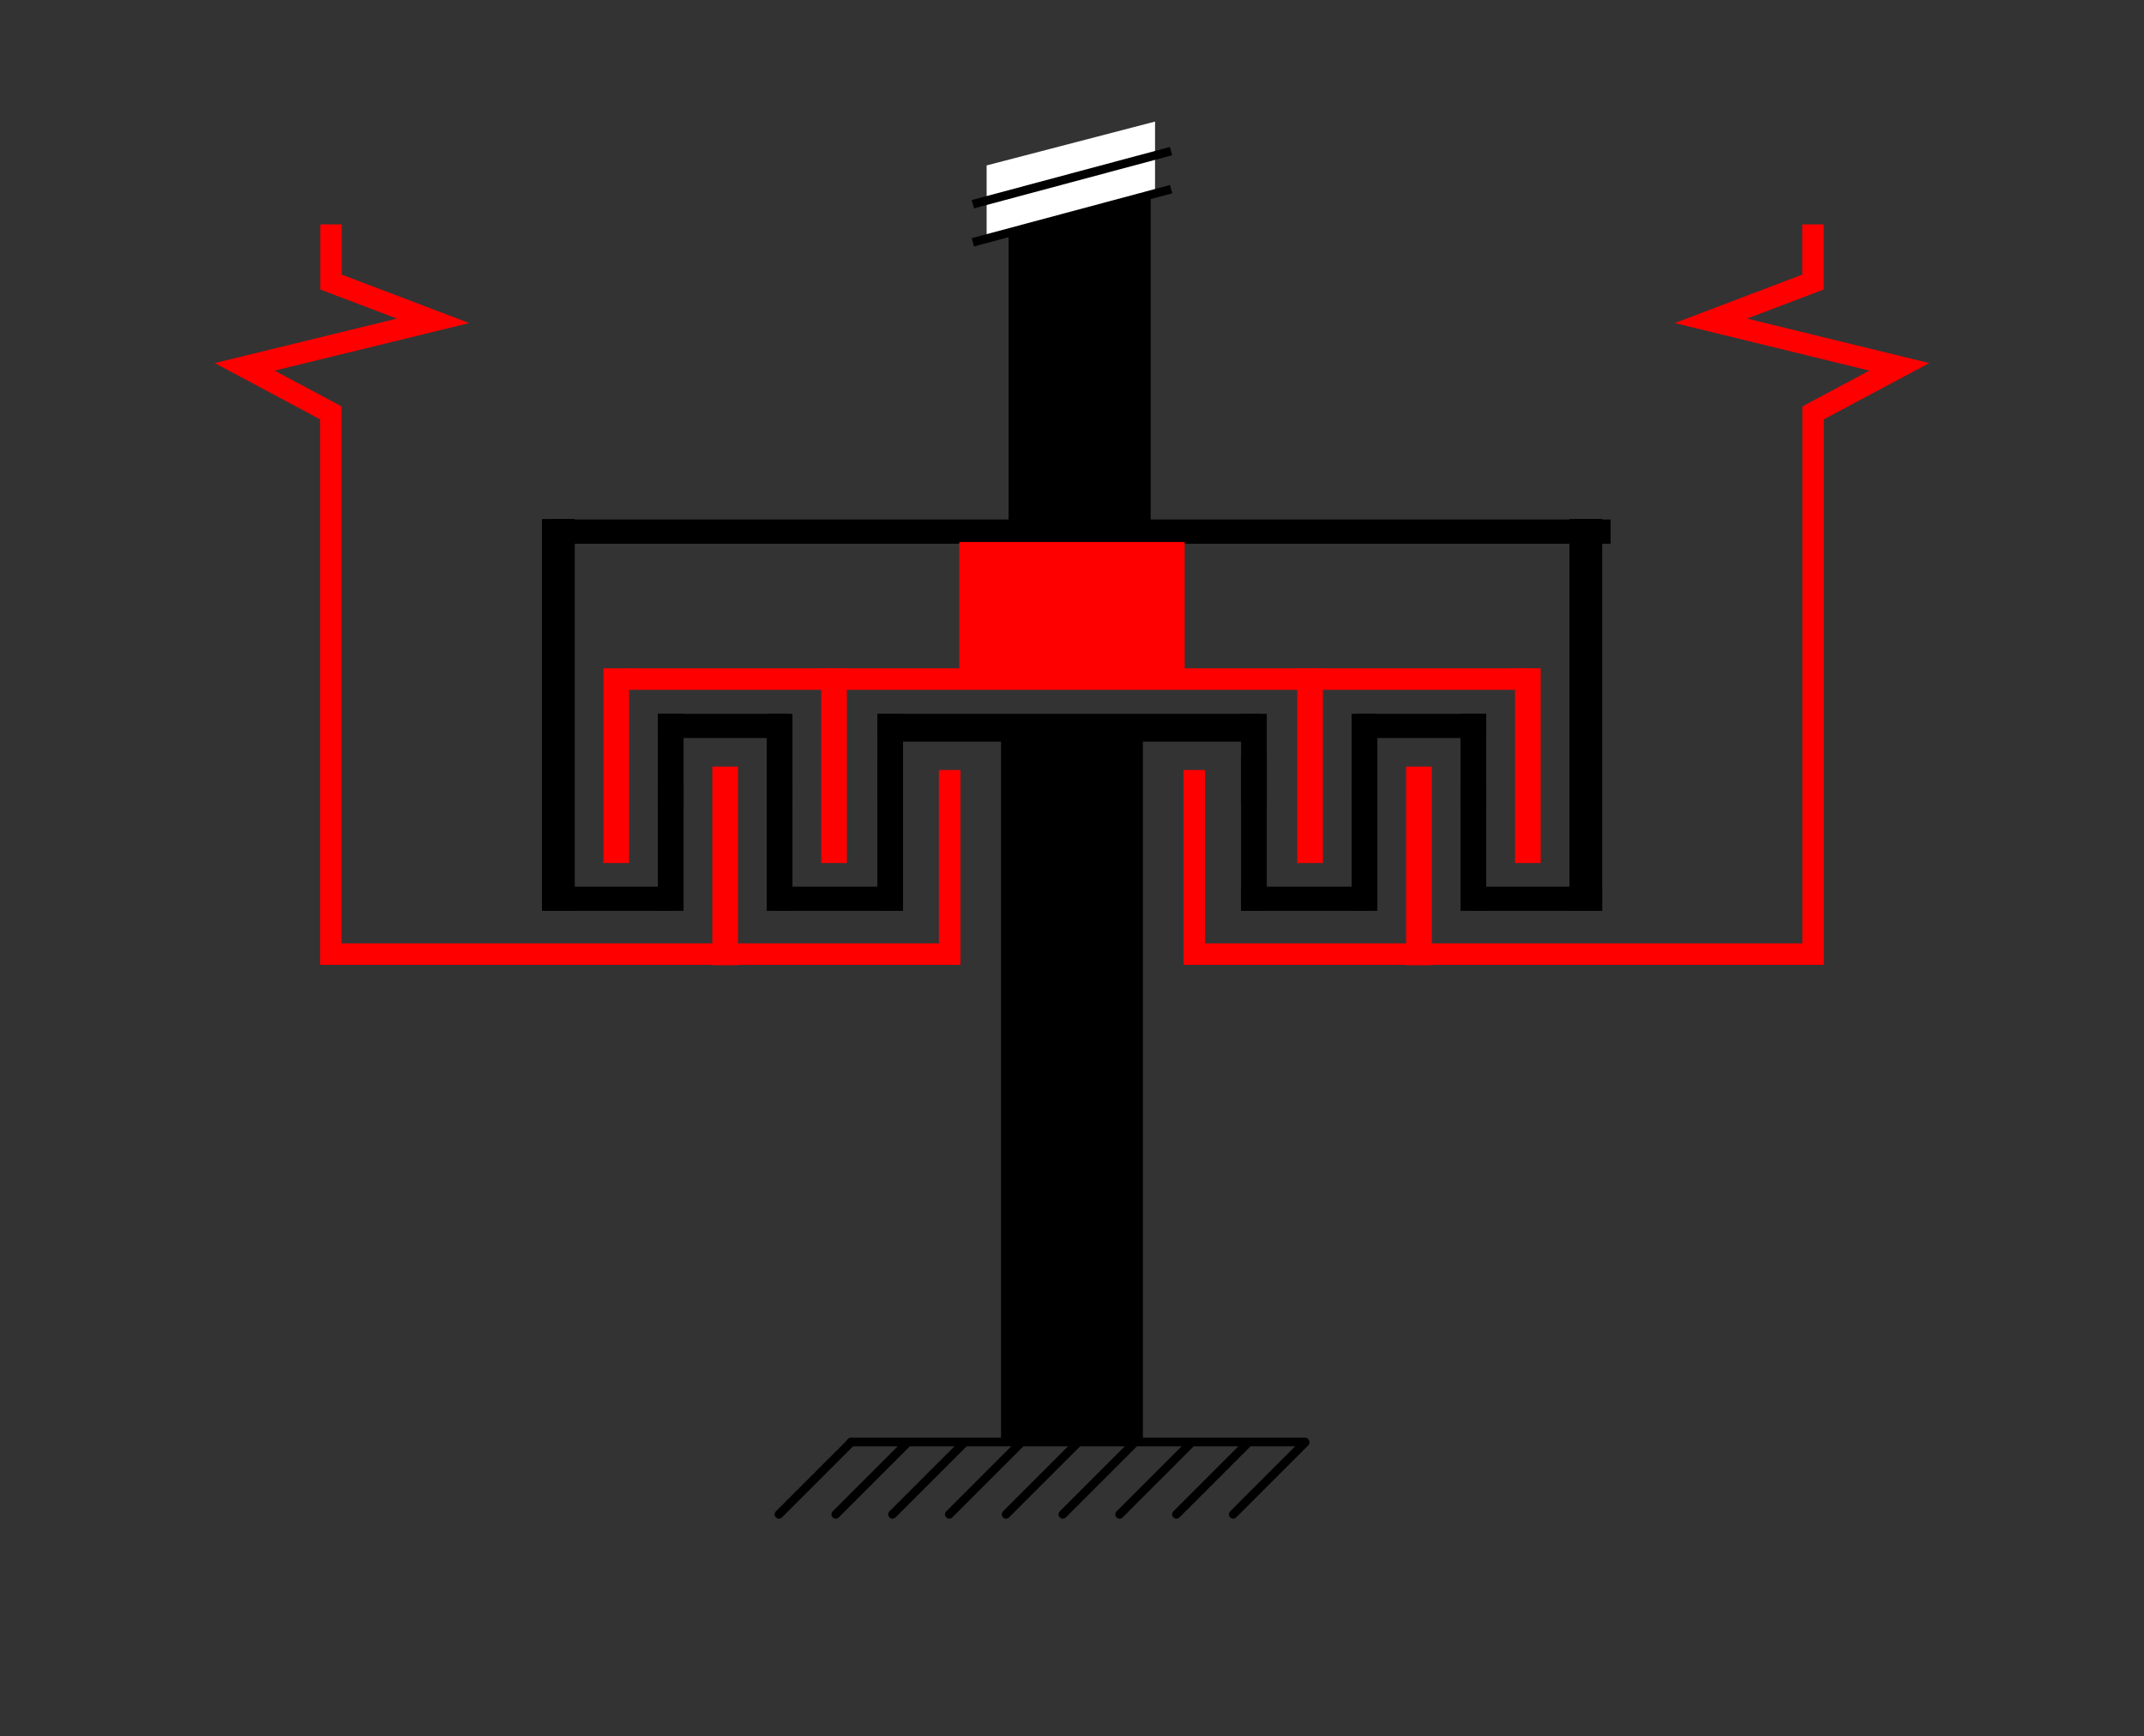 <?xml version="1.0" encoding="UTF-8" standalone="no"?>
<svg
   xmlns:dc="http://purl.org/dc/elements/1.1/"
   xmlns:cc="http://creativecommons.org/ns#"
   xmlns:rdf="http://www.w3.org/1999/02/22-rdf-syntax-ns#"
   xmlns:svg="http://www.w3.org/2000/svg"
   xmlns="http://www.w3.org/2000/svg"
   xmlns:xlink="http://www.w3.org/1999/xlink"
   xmlns:sodipodi="http://sodipodi.sourceforge.net/DTD/sodipodi-0.dtd"
   xmlns:inkscape="http://www.inkscape.org/namespaces/inkscape"
   width="49.822mm"
   height="40.336mm"
   viewBox="0 0 49.822 40.336"
   version="1.1"
   id="svg8"
   sodipodi:docname="ihsm_shaft_countermeasures_c.svg"
   inkscape:version="1.0.1 (3bc2e813f5, 2020-09-07)">
  <rect x="0" y="0" width="49.822" height="40.336" fill="#333333" stroke="none"/>
  <defs
     id="defs2" />
  <sodipodi:namedview
     id="base"
     pagecolor="#ffffff"
     bordercolor="#666666"
     borderopacity="1.0"
     inkscape:pageopacity="0.0"
     inkscape:pageshadow="2"
     inkscape:zoom="1.1910704"
     inkscape:cx="381.22228"
     inkscape:cy="196.04422"
     inkscape:document-units="mm"
     inkscape:current-layer="layer1"
     inkscape:document-rotation="0"
     showgrid="false"
     inkscape:snap-global="true"
     inkscape:window-width="2421"
     inkscape:window-height="1509"
     inkscape:window-x="708"
     inkscape:window-y="388"
     inkscape:window-maximized="0"
     fit-margin-top="5"
     fit-margin-left="5"
     fit-margin-right="5"
     fit-margin-bottom="5" />
  <g
     inkscape:label="Layer 1"
     inkscape:groupmode="layer"
     id="layer1"
     transform="translate(-4.135,-13.927)">
    <g
       id="g1166-4-8"
       transform="translate(-134.704,-65.2)"
       style="stroke-width:0.2;stroke-miterlimit:4;stroke-dasharray:none">
      <g
         id="g2049"
         transform="translate(40.411)">
        <g
           id="g1091-7-9"
           transform="matrix(1.466,0,0,1.466,-55.355,-49.386)"
           style="font-variation-settings:normal;opacity:1;vector-effect:none;fill:none;fill-opacity:1;stroke:#000000;stroke-width:0.136;stroke-linecap:round;stroke-linejoin:round;stroke-miterlimit:4;stroke-dasharray:none;stroke-dashoffset:0;stroke-opacity:1;paint-order:fill markers stroke;stop-color:#000000;stop-opacity:1">
          <path
             style="font-variation-settings:normal;opacity:1;vector-effect:none;fill:none;fill-opacity:1;stroke:#000000;stroke-width:0.136;stroke-linecap:round;stroke-linejoin:round;stroke-miterlimit:4;stroke-dasharray:none;stroke-dashoffset:0;stroke-opacity:1;paint-order:fill markers stroke;stop-color:#000000;stop-opacity:1"
             d="m 121.085,110.526 -1.138,1.138"
             id="path868-26-3" />
          <path
             style="font-variation-settings:normal;opacity:1;vector-effect:none;fill:none;fill-opacity:1;stroke:#000000;stroke-width:0.136;stroke-linecap:round;stroke-linejoin:round;stroke-miterlimit:4;stroke-dasharray:none;stroke-dashoffset:0;stroke-opacity:1;paint-order:fill markers stroke;stop-color:#000000;stop-opacity:1"
             d="m 121.985,110.526 -1.138,1.138"
             id="path868-8-9-0" />
          <path
             style="font-variation-settings:normal;opacity:1;vector-effect:none;fill:none;fill-opacity:1;stroke:#000000;stroke-width:0.136;stroke-linecap:round;stroke-linejoin:round;stroke-miterlimit:4;stroke-dasharray:none;stroke-dashoffset:0;stroke-opacity:1;paint-order:fill markers stroke;stop-color:#000000;stop-opacity:1"
             d="m 122.885,110.526 -1.138,1.138"
             id="path868-72-7-7" />
          <path
             style="font-variation-settings:normal;opacity:1;vector-effect:none;fill:none;fill-opacity:1;stroke:#000000;stroke-width:0.136;stroke-linecap:round;stroke-linejoin:round;stroke-miterlimit:4;stroke-dasharray:none;stroke-dashoffset:0;stroke-opacity:1;paint-order:fill markers stroke;stop-color:#000000;stop-opacity:1"
             d="m 123.785,110.526 -1.138,1.138"
             id="path868-12-3-2" />
          <path
             style="font-variation-settings:normal;opacity:1;vector-effect:none;fill:none;fill-opacity:1;stroke:#000000;stroke-width:0.136;stroke-linecap:round;stroke-linejoin:round;stroke-miterlimit:4;stroke-dasharray:none;stroke-dashoffset:0;stroke-opacity:1;paint-order:fill markers stroke;stop-color:#000000;stop-opacity:1"
             d="m 124.685,110.526 -1.138,1.138"
             id="path868-27-9-8" />
          <path
             style="font-variation-settings:normal;opacity:1;vector-effect:none;fill:none;fill-opacity:1;stroke:#000000;stroke-width:0.136;stroke-linecap:round;stroke-linejoin:round;stroke-miterlimit:4;stroke-dasharray:none;stroke-dashoffset:0;stroke-opacity:1;paint-order:fill markers stroke;stop-color:#000000;stop-opacity:1"
             d="m 125.585,110.526 -1.138,1.138"
             id="path868-2-1-4" />
          <path
             style="font-variation-settings:normal;opacity:1;vector-effect:none;fill:none;fill-opacity:1;stroke:#000000;stroke-width:0.136;stroke-linecap:round;stroke-linejoin:round;stroke-miterlimit:4;stroke-dasharray:none;stroke-dashoffset:0;stroke-opacity:1;paint-order:fill markers stroke;stop-color:#000000;stop-opacity:1"
             d="m 118.385,110.526 -1.138,1.138"
             id="path868-27-8-1-7" />
          <path
             style="font-variation-settings:normal;opacity:1;vector-effect:none;fill:none;fill-opacity:1;stroke:#000000;stroke-width:0.136;stroke-linecap:round;stroke-linejoin:round;stroke-miterlimit:4;stroke-dasharray:none;stroke-dashoffset:0;stroke-opacity:1;paint-order:fill markers stroke;stop-color:#000000;stop-opacity:1"
             d="m 118.387,110.517 h 7.2"
             id="path1040-2-6"
             sodipodi:nodetypes="cc" />
          <path
             style="font-variation-settings:normal;opacity:1;vector-effect:none;fill:none;fill-opacity:1;stroke:#000000;stroke-width:0.136;stroke-linecap:round;stroke-linejoin:round;stroke-miterlimit:4;stroke-dasharray:none;stroke-dashoffset:0;stroke-opacity:1;paint-order:fill markers stroke;stop-color:#000000;stop-opacity:1"
             d="m 120.185,110.526 -1.138,1.138"
             id="path868-7-8-1" />
          <path
             style="font-variation-settings:normal;opacity:1;vector-effect:none;fill:none;fill-opacity:1;stroke:#000000;stroke-width:0.136;stroke-linecap:round;stroke-linejoin:round;stroke-miterlimit:4;stroke-dasharray:none;stroke-dashoffset:0;stroke-opacity:1;paint-order:fill markers stroke;stop-color:#000000;stop-opacity:1"
             d="m 119.285,110.526 -1.138,1.138"
             id="path868-3-5-8" />
        </g>
        <path
           style="font-variation-settings:normal;opacity:1;vector-effect:none;fill:#000000;fill-opacity:1;fill-rule:evenodd;stroke:none;stroke-width:0.2;stroke-linecap:butt;stroke-linejoin:miter;stroke-miterlimit:4;stroke-dasharray:none;stroke-dashoffset:0;stroke-opacity:1;paint-order:fill markers stroke;stop-color:#000000;stop-opacity:1"
           d="m 118.816,95.713 v 0.646 h 2.874 v 16.357 h 3.297 V 96.359 h 2.733 v -0.646 z"
           id="path1713"
           sodipodi:nodetypes="ccccccccc" />
        <path
           style="font-variation-settings:normal;opacity:1;vector-effect:none;fill:#000000;fill-opacity:1;fill-rule:evenodd;stroke:none;stroke-width:0.756;stroke-linecap:butt;stroke-linejoin:miter;stroke-miterlimit:4;stroke-dasharray:none;stroke-dashoffset:0;stroke-opacity:1;paint-order:fill markers stroke;stop-color:#000000;stop-opacity:1"
           d="m 419.566,78.117 v 28.102 h -40.332 v 2.125 h 93.125 v -2.125 H 432.029 V 78.117 Z"
           transform="matrix(0.265,0,0,0.265,10.68,63.049)"
           id="rect833-4-6"
           sodipodi:nodetypes="ccccccccc" />
        <g
           id="g840-5-8"
           transform="matrix(3.311,0,0,3.311,-210.438,-304.163)"
           style="opacity:1;stroke:#ff0000;stroke-width:0.06;stroke-miterlimit:4;stroke-dasharray:none">
          <path
             style="fill:none;stroke:#ff0000;stroke-width:0.151;stroke-linecap:butt;stroke-linejoin:miter;stroke-miterlimit:4;stroke-dasharray:none;stroke-opacity:1"
             d="m 95.608,117.337 v 0.405 l 0.716,0.272 -1.322,0.323 0.605,0.323 v 3.798 h 4.343 v -1.292"
             id="path837-6-6"
             sodipodi:nodetypes="cccccccc" />
        </g>
        <use
           x="0"
           y="0"
           xlink:href="#g840-5-8"
           id="use842-4-7"
           transform="matrix(-1,0,0,1,246.677,0)"
           width="100%"
           height="100%"
           style="opacity:1;stroke:#ff0000;stroke-width:0.5;stroke-miterlimit:4;stroke-dasharray:none" />
        <g
           id="g866-9-9"
           transform="translate(0,18.335)"
           style="stroke-width:0.2;stroke-miterlimit:4;stroke-dasharray:none">
          <rect
             style="opacity:1;fill:#ffffff;fill-rule:evenodd;stroke-width:0.203;stroke-linecap:round;stroke-linejoin:round;stroke-miterlimit:4;stroke-dasharray:none;paint-order:fill markers stroke;stop-color:#000000"
             id="rect861-4-5"
             width="4.043"
             height="1.632"
             x="125.367"
             y="96.228"
             transform="matrix(0.968,-0.252,0,1,0,0)" />
          <path
             style="font-variation-settings:normal;opacity:1;vector-effect:none;fill:none;fill-opacity:1;stroke:#000000;stroke-width:0.2;stroke-linecap:butt;stroke-linejoin:miter;stroke-miterlimit:4;stroke-dasharray:none;stroke-dashoffset:0;stroke-opacity:1;stop-color:#000000;stop-opacity:1"
             d="M 121.035,66.422 125.642,65.187"
             id="path844-2-9" />
          <path
             style="font-variation-settings:normal;opacity:1;vector-effect:none;fill:none;fill-opacity:1;stroke:#000000;stroke-width:0.2;stroke-linecap:butt;stroke-linejoin:miter;stroke-miterlimit:4;stroke-dasharray:none;stroke-dashoffset:0;stroke-opacity:1;stop-color:#000000;stop-opacity:1"
             d="m 121.035,65.537 4.606,-1.234"
             id="path844-1-6-5" />
        </g>
        <rect
           style="font-variation-settings:normal;opacity:1;vector-effect:none;fill:#ff0000;fill-opacity:1;fill-rule:evenodd;stroke:none;stroke-width:0.2;stroke-linecap:butt;stroke-linejoin:miter;stroke-miterlimit:4;stroke-dasharray:none;stroke-dashoffset:0;stroke-opacity:1;paint-order:fill markers stroke;stop-color:#000000;stop-opacity:1"
           id="rect1327-5"
           width="5.238"
           height="3.019"
           x="120.719"
           y="91.72" />
        <path
           style="font-variation-settings:normal;opacity:1;vector-effect:none;fill:none;fill-opacity:1;stroke:#ff0000;stroke-width:0.5;stroke-linecap:butt;stroke-linejoin:miter;stroke-miterlimit:4;stroke-dasharray:none;stroke-dashoffset:0;stroke-opacity:1;stop-color:#000000;stop-opacity:1"
           d="M 112.977,94.905 H 133.983"
           id="path1329-3" />
        <path
           id="rect833-4-6-9-1"
           style="font-variation-settings:normal;opacity:1;vector-effect:none;fill:#000000;fill-opacity:1;fill-rule:evenodd;stroke:none;stroke-width:0.2;stroke-linecap:butt;stroke-linejoin:miter;stroke-miterlimit:4;stroke-dasharray:none;stroke-dashoffset:0;stroke-opacity:1;paint-order:fill markers stroke;stop-color:#000000;stop-opacity:1"
           d="m 111.023,91.186 v 0.699 8.157 0.247 h 0.761 v -9.104 z" />
        <g
           id="g1941">
          <path
             id="rect1690"
             style="font-variation-settings:normal;opacity:1;vector-effect:none;fill:#000000;fill-opacity:1;fill-rule:evenodd;stroke:none;stroke-width:0.2;stroke-linecap:butt;stroke-linejoin:miter;stroke-miterlimit:4;stroke-dasharray:none;stroke-dashoffset:0;stroke-opacity:1;paint-order:fill markers stroke;stop-color:#000000;stop-opacity:1"
             d="m 116.507,99.728 v 0.562 h 2.906 v -0.562 z" />
          <path
             id="rect1690-0"
             style="font-variation-settings:normal;opacity:1;vector-effect:none;fill:#000000;fill-opacity:1;fill-rule:evenodd;stroke:none;stroke-width:0.2;stroke-linecap:butt;stroke-linejoin:miter;stroke-miterlimit:4;stroke-dasharray:none;stroke-dashoffset:0;stroke-opacity:1;paint-order:fill markers stroke;stop-color:#000000;stop-opacity:1"
             d="m 111.023,99.728 v 0.562 h 3.011 v -0.562 z" />
          <path
             id="path1602-6-2-5"
             style="font-variation-settings:normal;opacity:1;vector-effect:none;fill:#ff0000;fill-opacity:1;fill-rule:evenodd;stroke:none;stroke-width:0.2;stroke-linecap:butt;stroke-linejoin:miter;stroke-miterlimit:4;stroke-dasharray:none;stroke-dashoffset:0;stroke-opacity:1;paint-order:fill markers stroke;stop-color:#000000;stop-opacity:1"
             d="m 112.451,94.655 v 0.347 4.054 0.123 h 0.597 v -4.524 z" />
          <path
             id="path1602-6-2-5-7"
             style="font-variation-settings:normal;opacity:1;vector-effect:none;fill:#000000;fill-opacity:1;fill-rule:evenodd;stroke:none;stroke-width:0.2;stroke-linecap:butt;stroke-linejoin:miter;stroke-miterlimit:4;stroke-dasharray:none;stroke-dashoffset:0;stroke-opacity:1;paint-order:fill markers stroke;stop-color:#000000;stop-opacity:1"
             d="m 118.816,95.713 v 0.162 1.886 0.057 h 0.597 v -2.105 z" />
          <path
             id="path1602-6-2-5-3"
             style="font-variation-settings:normal;opacity:1;vector-effect:none;fill:#000000;fill-opacity:1;fill-rule:evenodd;stroke:none;stroke-width:0.2;stroke-linecap:butt;stroke-linejoin:miter;stroke-miterlimit:4;stroke-dasharray:none;stroke-dashoffset:0;stroke-opacity:1;paint-order:fill markers stroke;stop-color:#000000;stop-opacity:1"
             d="m 116.246,95.713 v 0.162 1.886 0.057 h 0.597 v -2.105 z" />
          <path
             id="path1602-6-2-5-8"
             style="font-variation-settings:normal;opacity:1;vector-effect:none;fill:#000000;fill-opacity:1;fill-rule:evenodd;stroke:none;stroke-width:0.2;stroke-linecap:butt;stroke-linejoin:miter;stroke-miterlimit:4;stroke-dasharray:none;stroke-dashoffset:0;stroke-opacity:1;paint-order:fill markers stroke;stop-color:#000000;stop-opacity:1"
             d="m 113.716,95.713 v 0.162 1.886 0.057 h 0.597 v -2.105 z" />
          <path
             id="path1602-6-2-5-0"
             style="font-variation-settings:normal;opacity:1;vector-effect:none;fill:#ff0000;fill-opacity:1;fill-rule:evenodd;stroke:none;stroke-width:0.2;stroke-linecap:butt;stroke-linejoin:miter;stroke-miterlimit:4;stroke-dasharray:none;stroke-dashoffset:0;stroke-opacity:1;paint-order:fill markers stroke;stop-color:#000000;stop-opacity:1"
             d="m 117.511,94.655 v 0.347 4.054 0.123 h 0.597 v -4.524 z" />
          <path
             id="path1602-6-2-5-0-9"
             style="font-variation-settings:normal;opacity:1;vector-effect:none;fill:#ff0000;fill-opacity:1;fill-rule:evenodd;stroke:none;stroke-width:0.2;stroke-linecap:butt;stroke-linejoin:miter;stroke-miterlimit:4;stroke-dasharray:none;stroke-dashoffset:0;stroke-opacity:1;paint-order:fill markers stroke;stop-color:#000000;stop-opacity:1"
             d="m 114.981,96.939 v 0.354 4.136 0.125 h 0.597 v -4.615 z" />
          <path
             id="rect1690-0-7"
             style="font-variation-settings:normal;opacity:1;vector-effect:none;fill:#000000;fill-opacity:1;fill-rule:evenodd;stroke:none;stroke-width:0.2;stroke-linecap:butt;stroke-linejoin:miter;stroke-miterlimit:4;stroke-dasharray:none;stroke-dashoffset:0;stroke-opacity:1;paint-order:fill markers stroke;stop-color:#000000;stop-opacity:1"
             d="m 113.716,95.713 v 0.562 h 3.011 v -0.562 z" />
          <path
             id="path1602-6-2-5-3-4"
             style="font-variation-settings:normal;opacity:1;vector-effect:none;fill:#000000;fill-opacity:1;fill-rule:evenodd;stroke:none;stroke-width:0.2;stroke-linecap:butt;stroke-linejoin:miter;stroke-miterlimit:4;stroke-dasharray:none;stroke-dashoffset:0;stroke-opacity:1;paint-order:fill markers stroke;stop-color:#000000;stop-opacity:1"
             d="m 116.246,97.378 v 0.224 2.609 0.079 h 0.597 v -2.912 z" />
          <path
             id="path1602-6-2-5-8-8"
             style="font-variation-settings:normal;opacity:1;vector-effect:none;fill:#000000;fill-opacity:1;fill-rule:evenodd;stroke:none;stroke-width:0.2;stroke-linecap:butt;stroke-linejoin:miter;stroke-miterlimit:4;stroke-dasharray:none;stroke-dashoffset:0;stroke-opacity:1;paint-order:fill markers stroke;stop-color:#000000;stop-opacity:1"
             d="m 113.716,97.378 v 0.224 2.609 0.079 h 0.597 v -2.912 z" />
          <path
             id="path1602-6-2-5-7-3"
             style="font-variation-settings:normal;opacity:1;vector-effect:none;fill:#000000;fill-opacity:1;fill-rule:evenodd;stroke:none;stroke-width:0.2;stroke-linecap:butt;stroke-linejoin:miter;stroke-miterlimit:4;stroke-dasharray:none;stroke-dashoffset:0;stroke-opacity:1;paint-order:fill markers stroke;stop-color:#000000;stop-opacity:1"
             d="m 118.816,96.684 v 0.277 3.232 0.098 h 0.597 v -3.606 z" />
        </g>
        <use
           x="0"
           y="0"
           xlink:href="#g1941"
           id="use1943"
           transform="matrix(-1,0,0,1,246.681,0)"
           width="100%"
           height="100%" />
        <path
           id="rect833-4-6-9-1-5"
           style="font-variation-settings:normal;opacity:1;vector-effect:none;fill:#000000;fill-opacity:1;fill-rule:evenodd;stroke:none;stroke-width:0.2;stroke-linecap:butt;stroke-linejoin:miter;stroke-miterlimit:4;stroke-dasharray:none;stroke-dashoffset:0;stroke-opacity:1;paint-order:fill markers stroke;stop-color:#000000;stop-opacity:1"
           d="m 134.898,91.186 v 0.699 8.157 0.247 h 0.761 v -9.104 z" />
      </g>
    </g>
  </g>
</svg>
